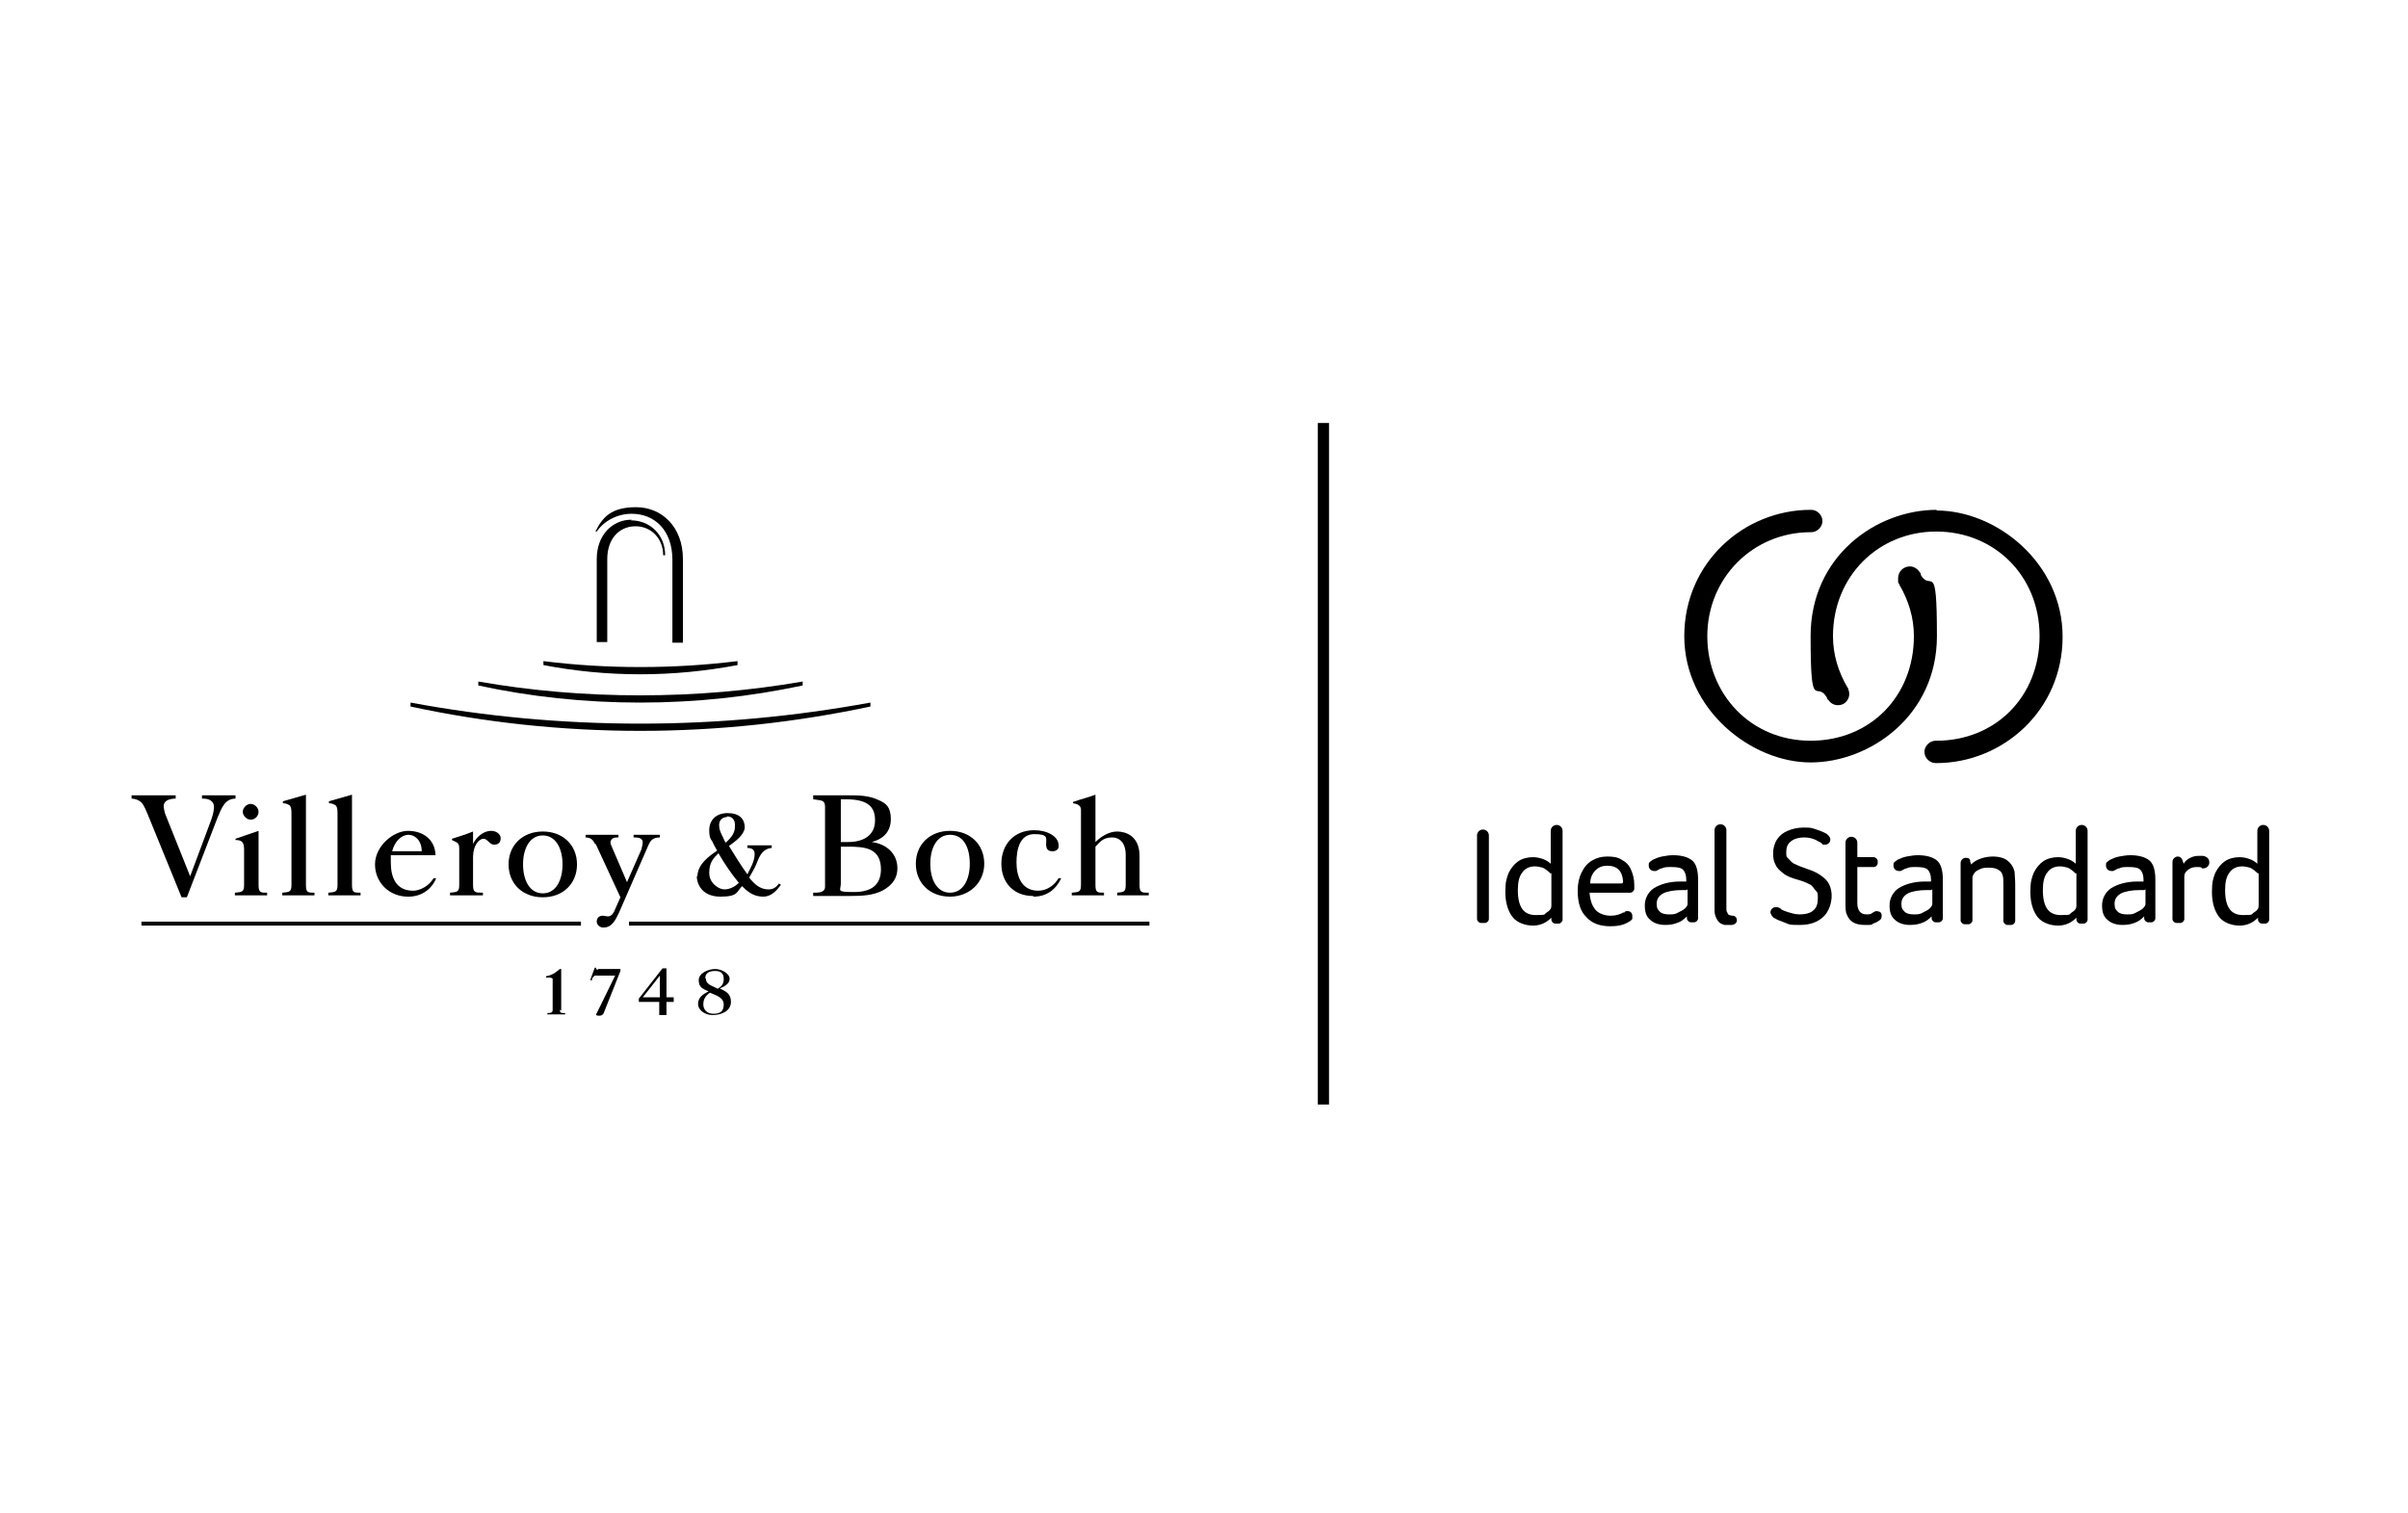 <?xml version="1.0" encoding="UTF-8"?>
<svg xmlns="http://www.w3.org/2000/svg" xmlns:xlink="http://www.w3.org/1999/xlink" id="Layer_1" version="1.1" viewBox="0 0 366 230">
  <rect x="200.3" y="64.3" width="1.7" height="103.6"></rect>
  <g>
    <g>
      <g>
        <path d="M235.8,139.5c-.8.8-1.7,1.2-2.8,1.2s-2.4-.4-3.1-1.3-1.1-2.2-1.1-3.8.2-2.1.5-2.9c.4-.8.9-1.4,1.5-1.8s1.4-.6,2.2-.6,2,.3,2.7,1v-5c0-.5.4-.9.9-.9h0c.5,0,.9.4.9.9v13.5c0,.3-.3.6-.6.6h-.5c-.3,0-.6-.3-.6-.6v-.2h0ZM235.7,132.8c-.4-.4-.8-.7-1.2-.9-.4-.1-.8-.2-1.2-.2-.8,0-1.5.3-1.9.9-.5.6-.7,1.5-.7,2.7,0,2.6.9,3.8,2.7,3.8s1.2-.1,1.7-.4c.5-.3.7-.6.7-1v-5h0Z"></path>
        <path d="M256.4,139.3c-.5.5-.9.8-1.5,1-.5.2-1.1.3-1.8.3-1,0-1.8-.3-2.3-.8-.6-.5-.8-1.2-.8-2.2s.5-2,1.4-2.6c1-.6,2.3-1,4-1,.4,0,.7,0,.9,0v-.3c0-.7-.2-1.2-.5-1.5-.3-.3-.9-.4-1.7-.4s-1.1,0-1.5.2c-.2,0-.5.2-.7.3,0,0-.2.1-.2.1-.1,0-.2,0-.3,0-.4,0-.8-.3-.8-.8s0-.4.2-.6c.1-.1.3-.2.4-.3.4-.2.9-.4,1.4-.5.6-.1,1.1-.2,1.7-.2,1.3,0,2.3.3,2.9.8s.9,1.5.9,2.9v5.9c0,.3-.3.6-.6.6h-.5c-.3,0-.6-.3-.6-.6v-.5h0ZM256.3,135.3h-.6c-1.3,0-2.3.2-2.9.5-.7.4-1,.9-1,1.6s.2.9.5,1.2c.3.3.8.4,1.4.4s.9,0,1.4-.3c.4-.2.8-.4,1-.6.3-.3.4-.5.4-.7v-2.2h0Z"></path>
        <path d="M224.5,139.7c0,.3.3.6.6.6h.6c.3,0,.6-.3.6-.6v-12.7c0-.5-.4-.9-.9-.9h0c-.5,0-.9.4-.9.9v12.7h0Z"></path>
        <path d="M246.9,138.6c-.6.4-1.3.6-2.1.6s-1.8-.3-2.3-.9-.8-1.4-.9-2.6h6.2c.3,0,.6-.3.6-.6v-.6c0-.9-.2-1.6-.5-2.3-.3-.7-.8-1.2-1.4-1.5-.6-.4-1.3-.5-2.2-.5s-1.6.2-2.3.6c-.7.4-1.2,1-1.6,1.8s-.6,1.7-.6,2.8c0,1.8.4,3.1,1.3,4,.8.9,2,1.4,3.6,1.4s2.3-.3,3.1-.8c.1-.1.2-.2.3-.3,0,0,0-.1,0-.1,0-.1,0-.2,0-.4,0-.4-.3-.7-.7-.7s-.3,0-.5.2c0,0,0,0-.2.1h0ZM246.7,134c0,.2-.1.3-.3.3h-4.7c0-.8.3-1.5.8-2,.5-.5,1.1-.7,1.8-.7,1.5,0,2.3.8,2.4,2.4h0Z"></path>
        <g>
          <path d="M299.4,130.8l.2.6c.4-.4.9-.7,1.5-.9.6-.2,1.2-.3,1.9-.3s1.6.2,2.1.6c.5.4.9.9,1.1,1.7,0,.4.1,1,.1,2v5.5c0,.3-.3.6-.6.6h-.6c-.3,0-.6-.3-.6-.6v-5.4c0-.7,0-1.2-.1-1.5-.1-.4-.3-.7-.7-.9-.3-.2-.8-.3-1.3-.3s-1,0-1.4.2-.7.3-.9.6-.3.5-.3.7v6.5h0c0,.3-.3.6-.6.6h-.6c-.3,0-.6-.3-.6-.6h0v-8.7c0-.4.3-.8.8-.8s.6.2.7.5h0Z"></path>
          <path d="M277.8,126.9c.2.2.4.4.4.7,0,.5-.4.8-.8.8s-.4,0-.5-.2c0,0-.3-.2-.3-.2-.3-.1-.5-.3-.8-.4-.5-.2-1-.3-1.6-.3-.8,0-1.5.2-2,.6s-.7.9-.7,1.6,0,.7.3,1,.5.6.9.8c.4.2,1.1.5,2,.8,1.3.4,2.2,1,2.8,1.6s.9,1.5.9,2.5-.4,2.4-1.3,3.2-2,1.2-3.5,1.2-1.5,0-2.2-.3-1.2-.4-1.6-.7c-.2,0-.4-.3-.5-.4,0-.1-.2-.3-.2-.5,0-.5.4-.8.8-.8s.3,0,.5.1c0,0,.2,0,.3.2.3.2.6.3.9.4.6.2,1.3.4,1.9.4.9,0,1.7-.2,2.1-.6.5-.4.7-1,.7-1.8s0-.9-.3-1.2-.4-.6-.8-.9c-.4-.2-1-.5-1.7-.7-1.1-.3-1.9-.6-2.4-1s-1-.8-1.2-1.3c-.3-.5-.4-1.1-.4-1.8s.2-1.5.6-2.1c.4-.6.9-1,1.6-1.3.7-.3,1.5-.5,2.4-.5s1.1,0,1.7.2c1,.3,1.8.7,1.9.8h0Z"></path>
          <path d="M315.6,139.5c-.8.8-1.7,1.2-2.8,1.2s-2.4-.4-3.1-1.3-1.1-2.2-1.1-3.8.2-2.1.5-2.9c.4-.8.9-1.4,1.5-1.8s1.4-.6,2.2-.6,2,.3,2.7,1v-5c0-.5.4-.9.9-.9h0c.5,0,.9.4.9.9v13.5c0,.3-.3.6-.6.6h-.5c-.3,0-.6-.3-.6-.6v-.2h0ZM315.5,132.8c-.4-.4-.8-.7-1.2-.9-.4-.1-.8-.2-1.2-.2-.8,0-1.5.3-1.9.9-.5.6-.7,1.5-.7,2.7,0,2.6.9,3.8,2.7,3.8s1.2-.1,1.7-.4c.5-.3.7-.6.7-1v-5h0Z"></path>
          <path d="M293.6,139.3c-.5.5-.9.8-1.5,1-.5.2-1.1.3-1.8.3-1,0-1.8-.3-2.3-.8-.6-.5-.8-1.2-.8-2.2s.5-2,1.4-2.6c1-.6,2.3-1,4-1,.4,0,.7,0,.9,0v-.3c0-.7-.2-1.2-.5-1.5-.3-.3-.9-.4-1.7-.4s-1.1,0-1.5.2c-.2,0-.5.2-.7.3,0,0-.2.1-.2.1-.1,0-.2,0-.3,0-.4,0-.8-.3-.8-.8s0-.4.2-.6c.1-.1.3-.2.4-.3.4-.2.9-.4,1.4-.5.6-.1,1.1-.2,1.7-.2,1.3,0,2.3.3,2.9.8s.9,1.5.9,2.9v5.9c0,.3-.3.6-.6.6h-.5c-.3,0-.6-.3-.6-.6v-.5h0ZM293.5,135.3h-.6c-1.3,0-2.3.2-2.9.5-.7.4-1,.9-1,1.6s.2.9.5,1.2c.3.3.8.4,1.4.4s.9,0,1.4-.3c.4-.2.8-.4,1-.6.3-.3.4-.5.4-.7v-2.2h0Z"></path>
          <path d="M325.9,139.3c-.5.5-.9.8-1.5,1-.5.2-1.1.3-1.8.3-1,0-1.8-.3-2.3-.8-.6-.5-.8-1.2-.8-2.2s.5-2,1.4-2.6c1-.6,2.3-1,4-1,.4,0,.7,0,.9,0v-.3c0-.7-.2-1.2-.5-1.5-.3-.3-.9-.4-1.7-.4s-1.1,0-1.5.2c-.2,0-.5.2-.7.3,0,0-.2.1-.2.1-.1,0-.2,0-.3,0-.4,0-.8-.3-.8-.8s0-.4.2-.6c.1-.1.3-.2.4-.3.4-.2.9-.4,1.4-.5.6-.1,1.1-.2,1.7-.2,1.3,0,2.3.3,2.9.8s.9,1.5.9,2.9v5.9c0,.3-.3.6-.6.6h-.5c-.3,0-.6-.3-.6-.6v-.5h0ZM325.9,135.3h-.6c-1.3,0-2.3.2-2.9.5-.7.4-1,.9-1,1.6s.2.9.5,1.2c.3.3.8.4,1.4.4s.9,0,1.4-.3c.4-.2.8-.4,1-.6.3-.3.4-.5.4-.7v-2.2h0Z"></path>
          <path d="M343.2,139.5c-.8.8-1.7,1.2-2.8,1.2s-2.4-.4-3.1-1.3-1.1-2.2-1.1-3.8.2-2.1.5-2.9c.4-.8.9-1.4,1.5-1.8s1.4-.6,2.2-.6,2,.3,2.7,1v-5c0-.5.4-.9.9-.9h0c.5,0,.9.4.9.9v13.5c0,.3-.3.6-.6.6h-.5c-.3,0-.6-.3-.6-.6v-.2h0ZM343.2,132.8c-.4-.4-.8-.7-1.2-.9-.4-.1-.8-.2-1.2-.2-.8,0-1.5.3-1.9.9-.5.6-.7,1.5-.7,2.7,0,2.6.9,3.8,2.7,3.8s1.2-.1,1.7-.4c.5-.3.7-.6.7-1v-5h0Z"></path>
          <path d="M285.8,139.8c.1-.1.2-.3.2-.6s-.1-.5-.3-.6c-.1,0-.3-.1-.4-.1s-.3,0-.4.1c-.1,0-.3.2-.5.3-.2.1-.5.1-.7.1-.9,0-1.4-.6-1.4-1.7v-5.5h2.5c.3,0,.6-.3.6-.6v-.3c0-.3-.3-.6-.6-.6h-2.5v-2.2c0-.5-.4-.9-.9-.9s-.9.4-.9.9v9.1c0,.8,0,1.4.2,1.8.4,1.1,1.3,1.6,2.7,1.6s.9,0,1.3-.2c.6-.2,1-.5,1.2-.7h0Z"></path>
          <path d="M334.6,132c.1,0,.2,0,.3,0,.5,0,.9-.4.9-.9s-.2-.6-.4-.8c-.2-.1-.4-.2-.7-.2-.2,0-.3,0-.5,0-.5,0-.9.1-1.3.3-.4.2-.8.5-1,.9l-.2-.6c-.1-.3-.4-.5-.7-.5s-.8.3-.8.8v8.7h0c0,.3.3.6.6.6h.6c.3,0,.6-.3.6-.6h0v-6.5c0-.4.2-.7.6-1,.4-.3.8-.4,1.3-.4s.5,0,.8.1h0Z"></path>
        </g>
        <path d="M262.6,138.8c-.2-.2-.2-.4-.2-.8v-11.8c0-.5-.4-.9-.9-.9s-.9.4-.9.9v11.9c0,.5,0,.9.2,1.3.1.3.3.6.5.8.2.2.5.3.8.4.3,0,.7,0,1.1,0,.4,0,.8-.3.8-.7s-.3-.7-.6-.7c-.3,0-.7-.1-.8-.3h0Z"></path>
      </g>
      <path d="M294.4,77.5c-9.3,0-19.2,7.1-19.2,19.2s.9,6.5,2.5,9.4c0,0,0,.2.2.3h0c.5.8,1.5,1,2.3.6.8-.5,1.1-1.4.7-2.3,0,0,0-.2-.1-.2-1.4-2.4-2.2-5-2.2-7.8,0-9.1,6.9-15.9,15.7-15.9s15.7,6.7,15.7,15.9-6.7,15.9-15.7,15.9h-.1c-.9,0-1.7.8-1.7,1.7s.8,1.7,1.7,1.7h.1c10.1,0,19.2-8,19.2-19.2s-10-19.2-19.2-19.2h0Z"></path>
      <path d="M292,87.3s-.1-.2-.2-.3c-.3-.5-.9-.9-1.5-.9-1,0-1.8.8-1.8,1.8s0,.6.2.9c0,0,0,0,0,.1,1.4,2.4,2.2,5,2.2,7.8,0,9.1-6.6,15.9-15.7,15.9s-15.7-7.1-15.7-15.9,6.9-15.8,15.7-15.8h.1c.9,0,1.7-.8,1.7-1.7s-.8-1.7-1.7-1.7h-.1c-10.1,0-19.2,8-19.2,19.2s10.2,19.2,19.2,19.2,19.2-7.1,19.2-19.2-.9-6.5-2.5-9.4h0Z"></path>
    </g>
    <g>
      <path d="M122,104.2v-.6c-8.1,1.4-16.3,2.1-24.7,2.1s-16.6-.7-24.6-2.1v.6c7.8,1.7,16.1,2.6,24.6,2.6s16.7-.9,24.7-2.6h0Z"></path>
      <path d="M132.3,107.4v-.6c-11.5,2.1-23.1,3.2-35,3.2s-23.6-1.1-34.9-3.2v.6c11.1,2.4,22.9,3.7,34.9,3.7s23.7-1.3,35-3.7h0Z"></path>
      <path d="M112.1,101.1v-.6c-4.9.6-9.8.9-14.8.9s-9.9-.3-14.7-.9v.6c4.7.9,9.6,1.4,14.7,1.4s10-.5,14.8-1.4Z"></path>
      <path d="M96,79c-2.9,0-5.3,2.3-5.3,6v12.6h1.6v-12.6c0-3.2,1.9-5,4.3-5s4.2,1.9,4.2,4.4h.3c0-3.1-2.3-5.3-5.2-5.3h0Z"></path>
      <path d="M96,78.1c3.5,0,6.2,2.5,6.2,7v12.6h1.6v-12.7c0-5-3.3-7.9-7.1-7.9s-5.1,1.5-6.2,3.7h.2c1.1-1.6,3.1-2.7,5.3-2.7h0Z"></path>
      <path d="M101.4,147.2h-.7l-3.6,4.6v.5h3.1v2h1.1v-2h1.1v-.7h-1.1v-4.4h0ZM100.3,151.6h-2.6l2.6-3.3v3.3Z"></path>
      <path d="M109.3,150.3c.7-.3,1.6-.7,1.6-1.5s-1.2-1.5-2.2-1.5-2.5.6-2.5,1.7.6,1.3,1.5,1.7c-.8.4-1.6.9-1.6,1.9s1.1,1.7,2.2,1.7c1.5,0,2.8-.7,2.8-2s-.8-1.6-1.8-2.1h0ZM107.2,148.7c0-.8.6-1.1,1.5-1.1s1.3.4,1.3,1.2-.3,1.1-.9,1.5c-.7-.4-1.8-.6-1.8-1.5h0ZM108.4,154.1c-.9,0-1.5-.6-1.5-1.4s.3-1.3,1-1.8c.9.4,2.1.7,2.1,1.8s-.6,1.4-1.6,1.4h0Z"></path>
      <path d="M85.3,153.6v-6.3h-.2c-.3.2-.9.9-2.1,1.1v.2c.6,0,.9,0,1,.2,0,.1,0,.3,0,.6v4.1c0,.4-.2.5-.8.5v.2h2.7v-.2c-.6,0-.8,0-.8-.5h0Z"></path>
      <path d="M90.9,147.4c-.2,0-.3,0-.3-.3h-.2l-.7,1.9h.3v-.3c.2-.2.3-.4.5-.4h3l-2.2,4.5c-.4.8-.7,1.4-.7,1.4,0,.2.3.2.5.2.4,0,.6-.2.7-.5l2.5-6.3v-.3h-2.5c-.3,0-.6,0-.9,0h0Z"></path>
      <rect x="21.5" y="140.1" width="66.8" height=".6"></rect>
      <rect x="95.6" y="140.1" width="79.1" height=".6"></rect>
      <path d="M77.3,131.4c0,2.9,2.1,5,5.2,5s5.2-2.1,5.2-5-2.1-5-5.2-5-5.2,2.1-5.2,5ZM85.5,131.4c0,2.4-1,4.4-3,4.4s-3-2-3-4.4,1-4.4,3-4.4,3,2,3,4.4Z"></path>
      <path d="M123.6,121v.5c1,.2,1.8,0,1.8,1.1v12.2c0,.9-1,.9-1.8.9v.5c1.8,0,3.7,0,5.6,0s3.5-.1,4.9-.8c1.7-.9,2.3-2.1,2.3-3.4,0-2.2-1.6-3.7-3.9-4,1.9-.5,2.9-1.7,2.9-3.5s-.7-2.4-1.9-2.9c-1.5-.7-3-.7-4.6-.7-1.8,0-3.6,0-5.3,0h0ZM133.9,132.1c0,2.3-1.3,3.5-4.1,3.5s-2-.2-2-1.3v-5.6h1c2.7,0,5.1.2,5.1,3.5h0ZM133,124.7c0,2.4-1.9,3.3-4.1,3.3h-1.1v-6.5c.2,0,.6,0,.8,0,3.6,0,4.4,1.4,4.4,3.2h0Z"></path>
      <path d="M144.4,136.3c2.9,0,5.2-2.1,5.2-5s-2.1-5-5.2-5-5.2,2.1-5.2,5,2.1,5,5.2,5ZM144.4,126.9c2.1,0,3,2,3,4.4s-1,4.4-3,4.4-3-2-3-4.4,1-4.4,3-4.4Z"></path>
      <path d="M27.6,136.4h.8l4.7-12.2c.6-1.4,1.1-2.8,2.7-2.8v-.5h-5.1v.5c.5,0,1.3,0,1.7.7.2.4.2,1.2-.4,2.8l-3.1,8.3h0l-3.8-9.5c0-.1-.3-.9-.2-1.4.2-.7,1-.9,1.8-.9v-.5h-6.7v.5c.5,0,1.1.2,1.5.6.4.4.7,1.2,1.2,2.4l4.9,12h0Z"></path>
      <path d="M47.8,135.7c-1,0-1.3,0-1.3-1.2v-13.7c-1.1.3-2.4.7-3.5,1v.3c.5,0,.8.2,1,.3.3.3.3.8.3,1.4v10.7c0,1.1-.3,1.1-1.4,1.2v.4h4.9v-.4h0Z"></path>
      <path d="M54.8,135.7c-1,0-1.3,0-1.3-1.2v-13.7c-1.1.3-2.4.7-3.5,1v.3c.5,0,.8.2,1,.3.3.3.3.8.3,1.4v10.7c0,1.1-.3,1.1-1.4,1.2v.4h4.9v-.4Z"></path>
      <path d="M73.5,127.5c.6,0,.9.9,1.6.9s1-.4,1-1-.7-1.1-1.4-1.1c-1.5,0-2.5,1.3-2.8,2v-1.9c-1,.4-2.2.8-3.2,1.1v.2c.8.4,1.1.4,1.1,1.3v5.5c0,1.1-.3,1.1-1.4,1.2v.4h5v-.4c-1.2,0-1.5,0-1.5-1.2v-4.2c0-1.8.9-2.8,1.6-2.8h0Z"></path>
      <path d="M157.1,136.3c2,0,3.4-1.1,4.2-2.8h-.4c-.6,1-1.7,1.9-3.1,1.9-2.6,0-3.3-2.3-3.3-4.3s.5-4.3,2.7-4.3,1.8.6,1.8,1.5.4,1.1,1,1.1,1-.4.9-.9c0-1.4-1.8-2.3-3.7-2.3-3.1,0-5,2.2-5,5.1s1.9,4.9,4.8,4.9h0Z"></path>
      <path d="M167.8,135.7c-1,0-1.3,0-1.3-1.2v-5.8c.6-.6,1.1-1.4,2.5-1.4s2.1,1.1,2.1,2.6v4.6c0,1.1-.3,1.1-1.3,1.2v.4h4.8v-.4c-1.1,0-1.4,0-1.4-1.2v-4.4c0-3.1-2.2-3.7-3.4-3.7s-2.4.7-3.3,1.6v-7.2c-1,.4-2.3.7-3.4,1.1v.2c.6.1,1.2.3,1.2,1v11.4c0,1.1-.3,1.1-1.4,1.2v.4h4.9v-.4h0Z"></path>
      <path d="M39.3,126.3c-1.1.4-2.4.8-3.5,1.2v.2c.3,0,.6,0,.9.2.4.3.4.9.4,1.3v5.3c0,1.1-.3,1.1-1.4,1.2v.4h4.9v-.4c-1,0-1.3,0-1.3-1.2v-8.2h0Z"></path>
      <path d="M38.1,124.6c.7,0,1.2-.6,1.2-1.2s-.6-1.2-1.2-1.2-1.2.6-1.2,1.2.6,1.2,1.2,1.2Z"></path>
      <path d="M62.1,136.3c2.3,0,3.7-1.5,4.2-2.8h-.4c-.7,1.2-2.1,1.9-3.1,1.9-2.6,0-3.4-2-3.4-4.3s0-.8,0-1.1h6.8c-.1-2.5-2-3.7-4.2-3.7s-5,2.3-5,5.1,2.2,4.9,5,4.9h0ZM62.1,126.9c1,0,2,.9,2,2.5h-4.5c.4-1.5,1.4-2.5,2.5-2.5h0Z"></path>
      <path d="M90.5,128.2l3.8,8.2-.8,1.8c-.2.5-.5,1.1-1.1,1.1-.3,0-.5-.1-.8-.1-.6,0-.9.4-.9.9s.5.9,1,.9c1.4,0,1.9-1.3,2.4-2.3l4.4-10.1c.3-.7.6-1.3,1.8-1.3v-.4h-4v.4c.4,0,1.1,0,1.3.4.2.3,0,.9-.1,1.4l-2.2,5-2.4-5.6c-.2-.4-.1-.7,0-.8.2-.4.7-.4,1.1-.4v-.4h-5v.4c.9,0,1.2.5,1.5,1.1h0Z"></path>
      <path d="M105.9,133.1c0,1.4.9,3.2,3.6,3.2s2.4-.7,3.3-1.6l.2.2c.8.8,1.7,1.4,3,1.4s2.1-1,2.7-1.8l-.3-.2c-.5.7-1,.9-1.6.9-1.1,0-1.9-.6-2.6-1.4-.1-.1-.2-.2-.3-.4,0-.1.1-.2.2-.4.3-.5.8-1.4,1-2,.4-1,.9-2,2.2-2.1v-.4h-3.7v.4c.6,0,1.1.2,1.1.9,0,1.1-.6,2.1-1,2.9,0,0,0,.1-.1.2-.9-1.2-2-3-2.8-4.3,1.1-.8,2.3-1.7,2.4-2.8,0-1.3-.8-2.2-2.6-2.2s-2.8,1.1-2.8,2.6.4,1.4.6,2c.1.2.3.6.6,1.1-1.3.9-3,2.1-3,4h0ZM110.5,124.1c.7,0,1.3.4,1.2,1.6,0,.8-.4,1.5-1.4,2.4-.2-.3-.3-.6-.4-.8-.4-.8-.6-1.2-.6-1.9s.5-1.2,1.2-1.2h0ZM109.2,129.7c.8,1.4,2,3.2,3.1,4.5-.6.6-1.4,1-2.2,1s-2.3-.9-2.3-2.5.6-2.2,1.4-3h0Z"></path>
    </g>
  </g>
</svg>
